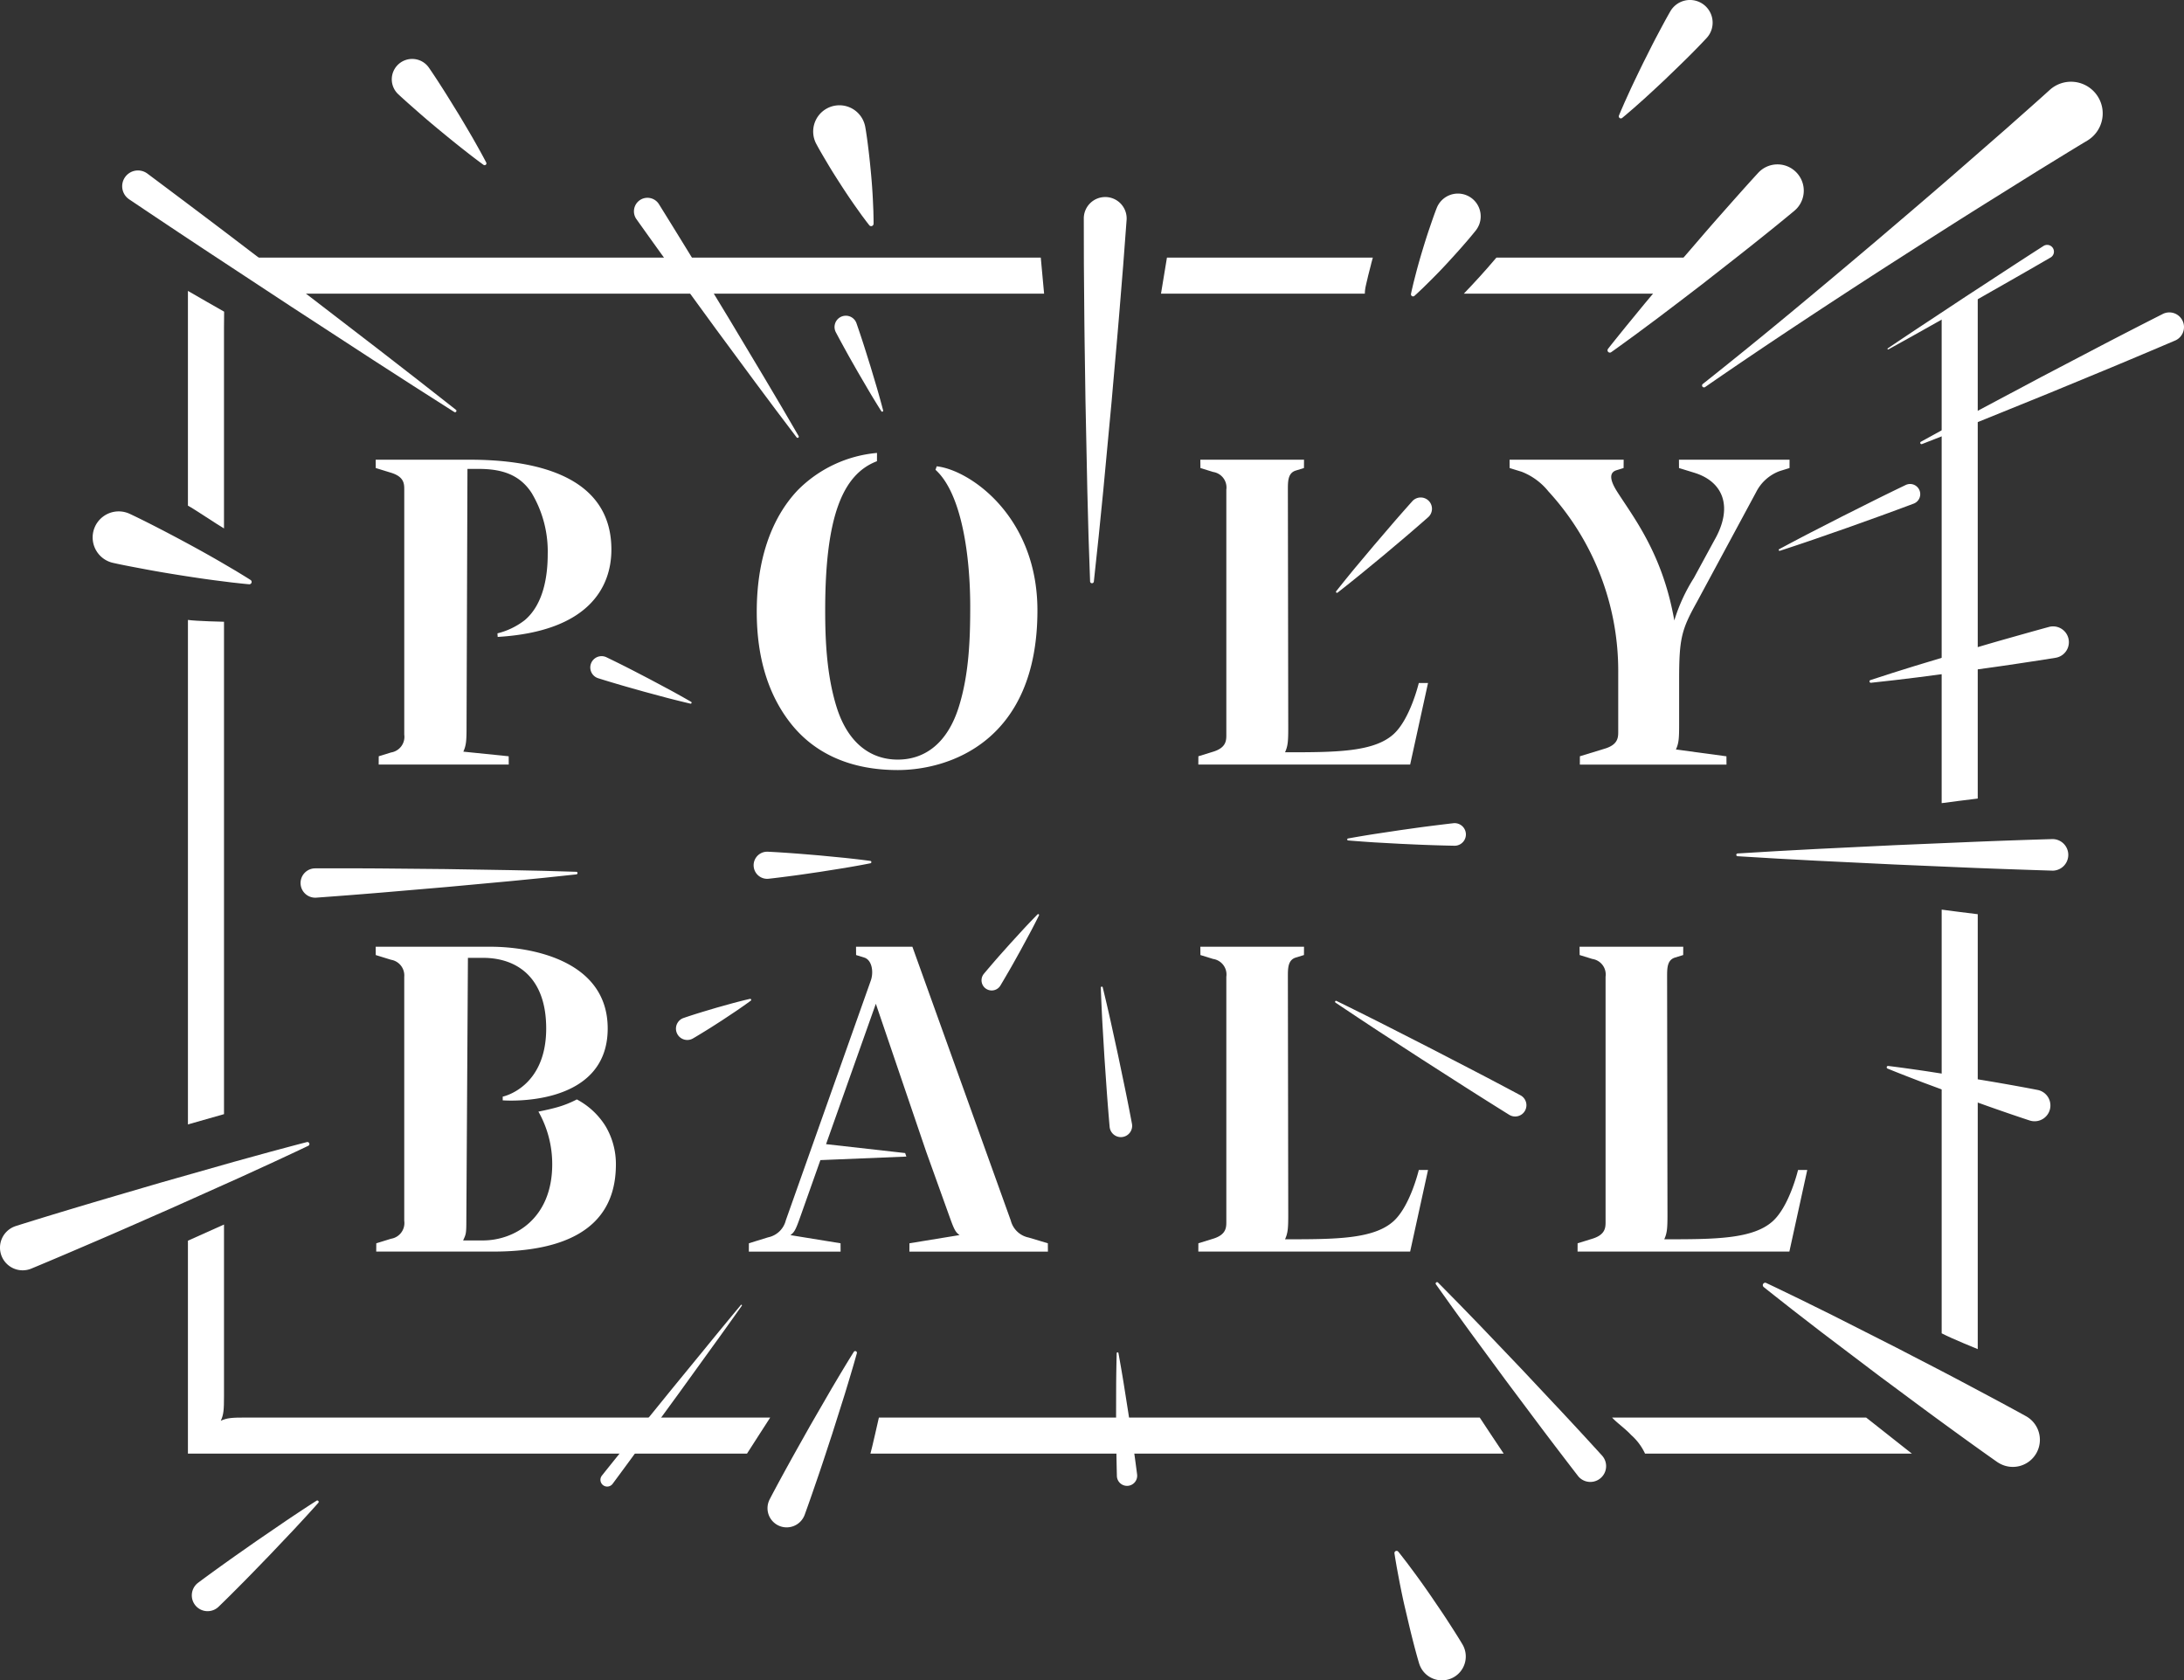 <?xml version="1.0" encoding="UTF-8" standalone="no"?>
<svg
   xmlns:dc="http://purl.org/dc/elements/1.1/"
   xmlns:cc="http://creativecommons.org/ns#"
   xmlns:rdf="http://www.w3.org/1999/02/22-rdf-syntax-ns#"
   xmlns:svg="http://www.w3.org/2000/svg"
   xmlns="http://www.w3.org/2000/svg"
   xmlns:sodipodi="http://sodipodi.sourceforge.net/DTD/sodipodi-0.dtd"
   xmlns:inkscape="http://www.inkscape.org/namespaces/inkscape"
   width="316.42"
   height="243.44"
   viewBox="0 0 316.42 243.44"
   version="1.1"
   id="svg119"
   sodipodi:docname="logo_polyball-2020_ohne_titel.svg"
   inkscape:version="0.92.3 (2405546, 2018-03-11)">
  <rect x="0" y="0" width="316.42" height="243.44" fill="#333333" stroke="none"/>
  <sodipodi:namedview
     pagecolor="#ffffff"
     bordercolor="#666666"
     borderopacity="1"
     objecttolerance="10"
     gridtolerance="10"
     guidetolerance="10"
     inkscape:pageopacity="0"
     inkscape:pageshadow="2"
     inkscape:window-width="1920"
     inkscape:window-height="1111"
     id="namedview121"
     showgrid="false"
     inkscape:pagecheckerboard="true"
     fit-margin-top="0"
     fit-margin-left="0"
     fit-margin-right="0"
     fit-margin-bottom="0"
     inkscape:zoom="1.6957859"
     inkscape:cx="219.1935"
     inkscape:cy="13.29767"
     inkscape:window-x="0"
     inkscape:window-y="0"
     inkscape:window-maximized="1"
     inkscape:current-layer="Gruppe_922" />
  <defs
     id="defs4">
    <clipPath
       id="clip-path">
      <path
         id="Pfad_8372"
         data-name="Pfad 8372"
         d="M 0,172.027 H 389.16 V -221.6 H 0 Z"
         transform="translate(0,221.601)"
         inkscape:connector-curvature="0"
         style="fill:none" />
    </clipPath>
  </defs>
  <g
     id="Gruppe_866"
     data-name="Gruppe 866"
     transform="translate(-38.302,221.6)">
    <g
       id="Gruppe_869"
       data-name="Gruppe 869"
       transform="translate(0,-221.601)"
       clip-path="url(#clip-path)">
      <g
         id="Gruppe_866-2"
         data-name="Gruppe 866"
         transform="translate(250.379,37.32)">
        <path
           id="Pfad_8369"
           data-name="Pfad 8369"
           d="M 0.52,1.736 C 0.1,2.189 -0.3,2.6 -0.67,2.992 H 28.978 C 29.266,2.752 29.561,2.511 29.848,2.271 31.626,0.8 33.424,-0.7 35.261,-2.236 H 4.057 C 3.616,-1.712 3.185,-1.216 2.794,-0.772 2.023,0.118 1.231,0.97 0.52,1.736"
           transform="translate(0.67,2.236)"
           inkscape:connector-curvature="0"
           style="fill:#ffffff" />
      </g>
      <g
         id="Gruppe_867"
         data-name="Gruppe 867"
         transform="translate(206.508,37.321)">
        <path
           id="Pfad_8370"
           data-name="Pfad 8370"
           d="M 0,2.284 H 29.534 A 4.634,4.634 0 0 1 29.61,1.472 V 1.46 1.448 C 29.7,1 29.8,0.587 29.895,0.193 c 0.037,-0.16 0.075,-0.318 0.11,-0.478 l 0.014,-0.06 0.016,-0.06 0.407,-1.588 v -0.014 -0.012 q 0.12,-0.45 0.25,-0.922 H 0.862 Z"
           transform="translate(0,2.942)"
           inkscape:connector-curvature="0"
           style="fill:#ffffff" />
      </g>
      <g
         id="Gruppe_868"
         data-name="Gruppe 868"
         transform="translate(65.529,42.146)">
        <path
           id="Pfad_8371"
           data-name="Pfad 8371"
           d="m 0,0 v 31.11 c 0.885,0.471 4.4,2.835 5.226,3.3 V 5.283 c 0,-1.1 0.02,-1.707 0.02,-2.275 C 5.245,3.007 0.245,0.162 0,0"
           inkscape:connector-curvature="0"
           style="fill:#ffffff" />
      </g>
    </g>
    <g
       id="Gruppe_870"
       data-name="Gruppe 870"
       transform="translate(73.409,-184.281)">
      <path
         id="Pfad_8373"
         data-name="Pfad 8373"
         d="M 50.556,0 H -65.125 l 1.67,1.27 5.144,3.956 h 109.35 z"
         transform="translate(65.125)"
         inkscape:connector-curvature="0"
         style="fill:#ffffff" />
    </g>
    <g
       id="Gruppe_922"
       data-name="Gruppe 922"
       transform="translate(0,-221.601)"
       clip-path="url(#clip-path)">
      <g
         id="Gruppe_871"
         data-name="Gruppe 871"
         transform="translate(65.53,89.812)">
        <path
           id="Pfad_8374"
           data-name="Pfad 8374"
           d="m 2.284,0.116 c 0,0 -4.038,-0.087 -5.226,-0.266 v 73.089 l 5.226,-1.487 z"
           transform="translate(2.942,0.15)"
           inkscape:connector-curvature="0"
           style="fill:#ffffff" />
      </g>
      <g
         id="Gruppe_872"
         data-name="Gruppe 872"
         transform="translate(164.414,205.368)">
        <path
           id="Pfad_8375"
           data-name="Pfad 8375"
           d="m 38.578,0 h -87.05 c 0,0 -1.075,4.771 -1.228,5.226 H 42.049 C 41.808,4.9 38.578,0 38.578,0"
           transform="translate(49.696)"
           inkscape:connector-curvature="0"
           style="fill:#ffffff" />
      </g>
      <g
         id="Gruppe_873"
         data-name="Gruppe 873"
         transform="translate(271.86,205.368)">
        <path
           id="Pfad_8376"
           data-name="Pfad 8376"
           d="m 16.085,0 h -36.806 c 0.728,0.792 1.938,1.627 2.751,2.517 a 8.233,8.233 0 0 1 2.027,2.709 H 22.72 C 22.5,5.068 16.387,0.224 16.085,0"
           transform="translate(20.721)"
           inkscape:connector-curvature="0"
           style="fill:#ffffff" />
      </g>
      <g
         id="Gruppe_874"
         data-name="Gruppe 874"
         transform="translate(65.529,177.404)">
        <path
           id="Pfad_8377"
           data-name="Pfad 8377"
           d="m 36.867,12.221 h -76.034 c -1.986,0 -2.654,0.053 -3.561,0.465 0.412,-0.909 0.464,-1.576 0.464,-3.563 v -24.866 l -5.227,2.343 v 30.847 h 81 c 0.174,-0.314 3.213,-4.961 3.363,-5.226"
           transform="translate(47.491,15.743)"
           inkscape:connector-curvature="0"
           style="fill:#ffffff" />
      </g>
      <g
         id="Gruppe_875"
         data-name="Gruppe 875"
         transform="translate(319.612,42.62)">
        <path
           id="Pfad_8378"
           data-name="Pfad 8378"
           d="m 0,1.408 v 70.515 c 0,0 4.967,-0.655 5.226,-0.666 V -1.814 Z"
           transform="translate(0,1.814)"
           inkscape:connector-curvature="0"
           style="fill:#ffffff" />
      </g>
      <g
         id="Gruppe_876"
         data-name="Gruppe 876"
         transform="translate(319.613,131.783)">
        <path
           id="Pfad_8379"
           data-name="Pfad 8379"
           d="m 2.284,27.826 v -63.007 c -0.261,-0.011 -5.226,-0.664 -5.226,-0.664 v 61.383 c 1.64,0.849 5.133,2.24 5.226,2.288"
           transform="translate(2.942,35.845)"
           inkscape:connector-curvature="0"
           style="fill:#ffffff" />
      </g>
      <g
         id="Gruppe_877"
         data-name="Gruppe 877"
         transform="translate(284.9,11.842)">
        <path
           id="Pfad_8380"
           data-name="Pfad 8380"
           d="M 0.046,19.137 Q 6.486,14.027 12.821,8.771 19.156,3.515 25.435,-1.811 c 4.181,-3.56 8.363,-7.121 12.5,-10.738 l 6.212,-5.421 c 2.053,-1.83 4.121,-3.638 6.16,-5.489 a 4.59,4.59 0 0 1 6.485,0.313 4.59,4.59 0 0 1 -0.313,6.485 4.732,4.732 0 0 1 -0.732,0.544 c -2.362,1.412 -4.695,2.865 -7.043,4.3 l -6.992,4.364 C 37.05,-4.545 32.426,-1.582 27.8,1.384 23.174,4.35 18.583,7.349 14.007,10.376 9.431,13.403 4.886,16.467 0.378,19.584 A 0.279,0.279 0 0 1 0.046,19.136"
           transform="translate(0.059,24.651)"
           inkscape:connector-curvature="0"
           style="fill:#ffffff" />
      </g>
      <g
         id="Gruppe_878"
         data-name="Gruppe 878"
         transform="translate(271.2,23.818)">
        <path
           id="Pfad_8381"
           data-name="Pfad 8381"
           d="M 0.031,11.68 C 0.895,10.572 1.781,9.49 2.658,8.4 L 5.323,5.152 q 2.691,-3.219 5.405,-6.411 c 1.83,-2.107 3.634,-4.24 5.483,-6.327 1.849,-2.087 3.691,-4.181 5.576,-6.231 a 3.8,3.8 0 0 1 5.375,-0.224 3.8,3.8 0 0 1 0.226,5.377 4.2,4.2 0 0 1 -0.366,0.346 c -2.139,1.782 -4.313,3.528 -6.5,5.263 -2.187,1.735 -4.39,3.443 -6.584,5.168 Q 10.618,4.668 7.27,7.195 L 3.9,9.7 C 2.763,10.522 1.639,11.354 0.49,12.162 A 0.336,0.336 0 0 1 0.032,11.681"
           transform="translate(0.04,15.046)"
           inkscape:connector-curvature="0"
           style="fill:#ffffff" />
      </g>
      <g
         id="Gruppe_879"
         data-name="Gruppe 879"
         transform="translate(242.724,28.044)">
        <path
           id="Pfad_8382"
           data-name="Pfad 8382"
           d="M 0,6.353 C 0.111,5.807 0.244,5.278 0.367,4.74 L 0.775,3.152 C 1.054,2.097 1.354,1.052 1.667,0.02 1.98,-1.012 2.299,-2.046 2.648,-3.062 2.997,-4.078 3.337,-5.094 3.726,-6.085 A 3.3,3.3 0 0 1 8,-7.955 3.3,3.3 0 0 1 9.873,-3.68 3.464,3.464 0 0 1 9.383,-2.829 C 8.721,-2 8.019,-1.184 7.31,-0.378 6.601,0.428 5.873,1.222 5.138,2.022 4.403,2.822 3.649,3.592 2.877,4.361 L 1.71,5.512 C 1.31,5.889 0.916,6.27 0.499,6.638 A 0.3,0.3 0 0 1 0.073,6.611 0.306,0.306 0 0 1 0,6.353"
           transform="translate(0.003,8.183)"
           inkscape:connector-curvature="0"
           style="fill:#ffffff" />
      </g>
      <g
         id="Gruppe_880"
         data-name="Gruppe 880"
         transform="translate(195.324,28.548)">
        <path
           id="Pfad_8383"
           data-name="Pfad 8383"
           d="M 0.4,24.337 0.173,17.762 0,11.186 -0.271,-1.961 c -0.057,-4.38 -0.14,-8.762 -0.174,-13.143 l -0.055,-6.57 -0.012,-6.569 a 3.1,3.1 0 0 1 3.1,-3.109 3.1,3.1 0 0 1 3.109,3.1 c 0,0.076 0,0.162 -0.009,0.238 l -0.492,6.549 -0.533,6.549 C 4.308,-10.551 3.9,-6.186 3.527,-1.822 L 2.3,11.271 l -0.655,6.544 -0.7,6.542 a 0.273,0.273 0 0 1 -0.544,-0.02"
           transform="translate(0.511,31.351)"
           inkscape:connector-curvature="0"
           style="fill:#ffffff" />
      </g>
      <g
         id="Gruppe_881"
         data-name="Gruppe 881"
         transform="translate(231.861,72.077)">
        <path
           id="Pfad_8384"
           data-name="Pfad 8384"
           d="M 0.014,5.933 Q 1.343,4.257 2.7,2.61 L 5.446,-0.662 8.22,-3.9 c 0.929,-1.076 1.869,-2.139 2.815,-3.2 a 1.635,1.635 0 0 1 2.309,-0.13 1.635,1.635 0 0 1 0.128,2.309 1.678,1.678 0 0 1 -0.139,0.137 q -1.6,1.407 -3.22,2.791 l -3.259,2.75 -3.3,2.714 Q 1.9,4.82 0.214,6.136 a 0.142,0.142 0 0 1 -0.2,-0.025 0.142,0.142 0 0 1 0,-0.178"
           transform="translate(0.018,7.643)"
           inkscape:connector-curvature="0"
           style="fill:#ffffff" />
      </g>
      <g
         id="Gruppe_882"
         data-name="Gruppe 882"
         transform="translate(159.211,45.743)">
        <path
           id="Pfad_8385"
           data-name="Pfad 8385"
           d="M 2.963,6.046 Q 2.078,4.646 1.233,3.225 L -0.435,0.376 c -0.54,-0.957 -1.092,-1.908 -1.622,-2.87 -0.53,-0.962 -1.055,-1.922 -1.568,-2.892 a 1.635,1.635 0 0 1 0.678,-2.214 1.637,1.637 0 0 1 2.213,0.68 1.677,1.677 0 0 1 0.1,0.233 c 0.359,1.038 0.709,2.075 1.044,3.121 0.335,1.046 0.659,2.1 0.989,3.144 l 0.945,3.164 q 0.458,1.585 0.881,3.19 A 0.145,0.145 0 0 1 2.962,6.046"
           transform="translate(3.817,7.788)"
           inkscape:connector-curvature="0"
           style="fill:#ffffff" />
      </g>
      <g
         id="Gruppe_883"
         data-name="Gruppe 883"
         transform="translate(123.824,95.064)">
        <path
           id="Pfad_8386"
           data-name="Pfad 8386"
           d="M 6.339,3.006 Q 4.644,2.606 2.966,2.171 l -3.347,-0.9 C -1.489,0.954 -2.6,0.652 -3.709,0.326 -4.818,0 -5.919,-0.329 -7.016,-0.674 a 1.634,1.634 0 0 1 -1.075,-2.049 1.636,1.636 0 0 1 2.05,-1.077 1.63,1.63 0 0 1 0.224,0.089 c 1.037,0.5 2.069,1.009 3.1,1.533 1.031,0.524 2.047,1.061 3.072,1.589 l 3.057,1.632 q 1.524,0.829 3.032,1.7 a 0.145,0.145 0 0 1 -0.1,0.266"
           transform="translate(8.166,3.872)"
           inkscape:connector-curvature="0"
           style="fill:#ffffff" />
      </g>
      <g
         id="Gruppe_884"
         data-name="Gruppe 884"
         transform="translate(136.236,144.71)">
        <path
           id="Pfad_8387"
           data-name="Pfad 8387"
           d="M 4.738,0.115 C 4.059,0.615 3.37,1.092 2.681,1.566 L 0.594,2.955 c -0.7,0.448 -1.4,0.908 -2.107,1.343 -0.707,0.435 -1.414,0.876 -2.13,1.291 a 1.638,1.638 0 0 1 -2.24,-0.6 1.637,1.637 0 0 1 0.6,-2.24 A 1.71,1.71 0 0 1 -5,2.623 c 0.783,-0.272 1.576,-0.524 2.37,-0.769 0.794,-0.245 1.6,-0.478 2.393,-0.718 L 2.175,0.465 C 2.985,0.252 3.8,0.04 4.619,-0.144 a 0.146,0.146 0 0 1 0.174,0.11 0.144,0.144 0 0 1 -0.055,0.149"
           transform="translate(6.104,0.148)"
           inkscape:connector-curvature="0"
           style="fill:#ffffff" />
      </g>
      <g
         id="Gruppe_885"
         data-name="Gruppe 885"
         transform="translate(197.786,142.937)">
        <path
           id="Pfad_8388"
           data-name="Pfad 8388"
           d="M 0.123,0.048 Q 0.718,2.5 1.271,4.967 l 1.078,4.933 1.03,4.936 q 0.506,2.467 0.972,4.942 a 1.634,1.634 0 1 1 -3.21,0.611 C 1.13,20.336 1.123,20.279 1.118,20.226 Q 0.9,17.714 0.715,15.2 L 0.367,10.17 0.067,5.134 Q -0.065,2.613 -0.159,0.087 a 0.144,0.144 0 0 1 0.137,-0.149 0.144,0.144 0 0 1 0.146,0.11"
           transform="translate(0.159,0.062)"
           inkscape:connector-curvature="0"
           style="fill:#ffffff" />
      </g>
      <g
         id="Gruppe_886"
         data-name="Gruppe 886"
         transform="translate(231.728,144.995)">
        <path
           id="Pfad_8389"
           data-name="Pfad 8389"
           d="m 0.09,0.006 q 3.365,1.65 6.71,3.338 l 6.674,3.4 6.65,3.441 q 3.32,1.727 6.62,3.492 a 1.632,1.632 0 1 1 -1.535,2.881 l -0.1,-0.055 q -3.176,-1.98 -6.334,-3.99 L 12.472,8.476 6.193,4.4 Q 3.06,2.341 -0.052,0.253 A 0.141,0.141 0 0 1 -0.091,0.053 0.141,0.141 0 0 1 0.09,0.006"
           transform="translate(0.116,0.008)"
           inkscape:connector-curvature="0"
           style="fill:#ffffff" />
      </g>
      <g
         id="Gruppe_887"
         data-name="Gruppe 887"
         transform="translate(233.486,119.255)">
        <path
           id="Pfad_8390"
           data-name="Pfad 8390"
           d="M 0.051,0.97 Q 1.957,0.627 3.862,0.327 l 3.813,-0.573 c 1.272,-0.174 2.544,-0.364 3.818,-0.526 1.274,-0.162 2.545,-0.322 3.817,-0.467 a 1.636,1.636 0 0 1 0.371,3.251 1.783,1.783 0 0 1 -0.217,0.009 Q 13.543,1.986 11.618,1.914 C 10.336,1.873 9.051,1.806 7.769,1.751 L 3.918,1.539 Q 1.995,1.416 0.066,1.256 A 0.144,0.144 0 0 1 -0.066,1.1 0.145,0.145 0 0 1 0.051,0.97"
           transform="translate(0.066,1.25)"
           inkscape:connector-curvature="0"
           style="fill:#ffffff" />
      </g>
      <g
         id="Gruppe_888"
         data-name="Gruppe 888"
         transform="translate(316.509,45.263)">
        <path
           id="Pfad_8391"
           data-name="Pfad 8391"
           d="M 0.042,8.187 4.389,5.8 8.75,3.453 17.494,-1.2 26.267,-5.793 q 4.391,-2.286 8.805,-4.524 A 2.121,2.121 0 0 1 37.925,-9.388 2.122,2.122 0 0 1 37,-6.532 c -0.041,0.021 -0.087,0.043 -0.128,0.06 q -4.551,1.942 -9.121,3.849 L 18.6,1.158 9.418,4.883 4.818,6.718 0.2,8.524 A 0.187,0.187 0 0 1 -0.042,8.417 0.184,0.184 0 0 1 0.041,8.186"
           transform="translate(0.055,10.546)"
           inkscape:connector-curvature="0"
           style="fill:#ffffff" />
      </g>
      <g
         id="Gruppe_889"
         data-name="Gruppe 889"
         transform="translate(296.006,70.119)">
        <path
           id="Pfad_8392"
           data-name="Pfad 8392"
           d="M 0.03,4.126 Q 2.3,2.908 4.579,1.726 l 4.574,-2.341 4.59,-2.3 q 2.3,-1.146 4.613,-2.254 a 1.469,1.469 0 0 1 1.961,0.687 1.467,1.467 0 0 1 -0.686,1.961 1.173,1.173 0 0 1 -0.121,0.052 q -2.4,0.9 -4.816,1.778 L 9.86,1.041 5.009,2.73 Q 2.576,3.564 0.131,4.362 A 0.129,0.129 0 0 1 -0.032,4.279 0.127,0.127 0 0 1 0.03,4.126"
           transform="translate(0.039,5.315)"
           inkscape:connector-curvature="0"
           style="fill:#ffffff" />
      </g>
      <g
         id="Gruppe_890"
         data-name="Gruppe 890"
         transform="translate(309.155,90.751)">
        <path
           id="Pfad_8393"
           data-name="Pfad 8393"
           d="M 0.061,3.4 3.276,2.357 6.5,1.35 12.957,-0.6 c 2.158,-0.627 4.313,-1.275 6.475,-1.886 2.162,-0.611 4.323,-1.223 6.49,-1.814 a 2.287,2.287 0 0 1 2.807,1.609 2.289,2.289 0 0 1 -1.61,2.81 C 27.041,0.14 26.961,0.156 26.883,0.171 Q 23.558,0.7 20.224,1.192 C 18.002,1.524 15.773,1.819 13.547,2.133 L 6.856,3.009 3.5,3.416 0.145,3.789 A 0.2,0.2 0 0 1 0.061,3.4"
           transform="translate(0.079,4.377)"
           inkscape:connector-curvature="0"
           style="fill:#ffffff" />
      </g>
      <g
         id="Gruppe_891"
         data-name="Gruppe 891"
         transform="translate(289.876,121.561)">
        <path
           id="Pfad_8394"
           data-name="Pfad 8394"
           d="M 0.082,0.911 5.779,0.57 11.479,0.263 22.867,-0.29 34.26,-0.771 q 5.7,-0.232 11.393,-0.4 A 2.287,2.287 0 0 1 45.8,3.4 c -0.046,0 -0.1,0 -0.142,0 Q 39.958,3.221 34.265,3 L 22.867,2.512 11.476,1.961 5.776,1.654 0.076,1.311 a 0.2,0.2 0 0 1 0,-0.4"
           transform="translate(0.106,1.174)"
           inkscape:connector-curvature="0"
           style="fill:#ffffff" />
      </g>
      <g
         id="Gruppe_892"
         data-name="Gruppe 892"
         transform="translate(311.672,154.434)">
        <path
           id="Pfad_8395"
           data-name="Pfad 8395"
           d="m 0.1,0 c 1.816,0.223 3.624,0.482 5.431,0.745 l 5.407,0.84 c 1.8,0.3 3.6,0.586 5.389,0.9 1.789,0.314 3.585,0.634 5.37,0.984 A 2.289,2.289 0 1 1 20.814,7.961 2.739,2.739 0 0 1 20.544,7.89 C 18.816,7.325 17.096,6.732 15.379,6.13 13.662,5.528 11.947,4.903 10.231,4.29 L 5.1,2.388 C 3.4,1.736 1.692,1.081 0,0.388 A 0.2,0.2 0 0 1 0.1,0"
           transform="translate(0.128,0.001)"
           inkscape:connector-curvature="0"
           style="fill:#ffffff" />
      </g>
      <g
         id="Gruppe_893"
         data-name="Gruppe 893"
         transform="translate(293.7,185.841)">
        <path
           id="Pfad_8396"
           data-name="Pfad 8396"
           d="m 0.215,0.014 c 1.6,0.748 3.18,1.526 4.769,2.29 l 4.739,2.339 9.42,4.771 c 3.117,1.625 6.254,3.22 9.357,4.871 3.103,1.651 6.21,3.291 9.283,4.988 a 3.922,3.922 0 1 1 -3.789,6.867 4.094,4.094 0 0 1 -0.361,-0.224 c -2.872,-2.02 -5.716,-4.082 -8.555,-6.157 -2.839,-2.075 -5.652,-4.185 -8.48,-6.274 L 8.182,7.112 4,3.879 C 2.616,2.785 1.224,1.705 -0.149,0.6 A 0.348,0.348 0 0 1 -0.2,0.11 0.347,0.347 0 0 1 0.216,0.01"
           transform="translate(0.277,0.018)"
           inkscape:connector-curvature="0"
           style="fill:#ffffff" />
      </g>
      <g
         id="Gruppe_894"
         data-name="Gruppe 894"
         transform="translate(246.304,185.754)">
        <path
           id="Pfad_8397"
           data-name="Pfad 8397"
           d="m 0.15,0.026 3.034,3.082 3.007,3.1 5.967,6.251 5.915,6.3 q 2.95,3.155 5.853,6.347 a 2.287,2.287 0 0 1 -3.379,3.082 c -0.041,-0.046 -0.083,-0.1 -0.121,-0.146 Q 17.791,24.626 15.189,21.18 L 10.013,14.265 4.891,7.305 2.354,3.805 -0.157,0.284 A 0.2,0.2 0 0 1 -0.109,0 0.2,0.2 0 0 1 0.15,0.026"
           transform="translate(0.194,0.034)"
           inkscape:connector-curvature="0"
           style="fill:#ffffff" />
      </g>
      <g
         id="Gruppe_895"
         data-name="Gruppe 895"
         transform="translate(200.001,195.92)">
        <path
           id="Pfad_8398"
           data-name="Pfad 8398"
           d="M 0.15,0.047 Q 0.55,2.24 0.907,4.434 L 1.6,8.827 2.252,13.222 q 0.317,2.2 0.6,4.4 a 1.471,1.471 0 1 1 -2.929,0.226 Q -0.133,15.631 -0.16,13.409 L -0.193,8.965 -0.181,4.517 Q -0.162,2.293 -0.106,0.066 A 0.129,0.129 0 0 1 0.025,-0.06 0.131,0.131 0 0 1 0.15,0.047"
           transform="translate(0.193,0.06)"
           inkscape:connector-curvature="0"
           style="fill:#ffffff" />
      </g>
      <g
         id="Gruppe_896"
         data-name="Gruppe 896"
         transform="translate(149.499,195.738)">
        <path
           id="Pfad_8399"
           data-name="Pfad 8399"
           d="M 5.658,0.136 C 5.105,2.12 4.51,4.085 3.912,6.049 l -1.855,5.864 c -0.645,1.943 -1.268,3.9 -1.933,5.832 -0.665,1.932 -1.324,3.872 -2.024,5.79 a 2.78,2.78 0 0 1 -3.558,1.665 2.778,2.778 0 0 1 -1.661,-3.563 3,3 0 0 1 0.147,-0.336 c 0.945,-1.81 1.925,-3.606 2.915,-5.4 0.99,-1.794 2,-3.57 3,-5.357 L 2.023,5.219 C 3.071,3.451 4.119,1.685 5.214,-0.059 a 0.243,0.243 0 0 1 0.337,-0.078 0.246,0.246 0 0 1 0.107,0.274"
           transform="translate(7.288,0.175)"
           inkscape:connector-curvature="0"
           style="fill:#ffffff" />
      </g>
      <g
         id="Gruppe_897"
         data-name="Gruppe 897"
         transform="translate(125.293,189.027)">
        <path
           id="Pfad_8400"
           data-name="Pfad 8400"
           d="m 8.954,0.059 q -2.3,3.253 -4.643,6.482 l -4.665,6.465 C -3.492,17.294 -6.6,21.6 -9.768,25.87 a 0.981,0.981 0 0 1 -1.371,0.2 0.98,0.98 0 0 1 -0.2,-1.37 0.3,0.3 0 0 1 0.021,-0.028 C -8.01,20.522 -4.644,16.41 -1.3,12.275 L 3.75,6.108 Q 6.266,3.019 8.817,-0.046 a 0.087,0.087 0 0 1 0.121,-0.011 0.086,0.086 0 0 1 0.016,0.115"
           transform="translate(11.534,0.076)"
           inkscape:connector-curvature="0"
           style="fill:#ffffff" />
      </g>
      <g
         id="Gruppe_898"
         data-name="Gruppe 898"
         transform="translate(66.091,217.386)">
        <path
           id="Pfad_8401"
           data-name="Pfad 8401"
           d="M 8.012,0.147 C 6.853,1.454 5.669,2.733 4.482,4.009 L 0.889,7.8 C -0.324,9.043 -1.523,10.3 -2.747,11.536 -3.971,12.772 -5.193,14 -6.438,15.2 a 2.289,2.289 0 0 1 -3.236,-0.05 2.291,2.291 0 0 1 0.05,-3.238 2.53,2.53 0 0 1 0.224,-0.19 c 1.389,-1.037 2.8,-2.052 4.21,-3.061 1.41,-1.009 2.844,-2 4.265,-3 L 3.381,2.717 c 1.448,-0.97 2.9,-1.938 4.371,-2.876 a 0.2,0.2 0 0 1 0.279,0.064 0.2,0.2 0 0 1 -0.02,0.242"
           transform="translate(10.32,0.189)"
           inkscape:connector-curvature="0"
           style="fill:#ffffff" />
      </g>
      <g
         id="Gruppe_899"
         data-name="Gruppe 899"
         transform="translate(38.301,165.451)">
        <path
           id="Pfad_8402"
           data-name="Pfad 8402"
           d="M 19.519,0.24 C 17.866,1.032 16.2,1.8 14.544,2.572 L 9.551,4.86 -0.464,9.347 c -3.352,1.464 -6.691,2.954 -10.05,4.395 -3.359,1.441 -6.714,2.89 -10.089,4.286 a 3.282,3.282 0 0 1 -4.29,-1.776 3.283,3.283 0 0 1 1.776,-4.29 c 0.087,-0.036 0.181,-0.069 0.27,-0.1 3.483,-1.1 6.981,-2.155 10.484,-3.2 C -8.86,7.617 -5.347,6.6 -1.841,5.569 l 10.558,-3 5.294,-1.459 c 1.771,-0.47 3.537,-0.954 5.311,-1.41 a 0.289,0.289 0 0 1 0.352,0.208 0.288,0.288 0 0 1 -0.155,0.332"
           transform="translate(25.144,0.309)"
           inkscape:connector-curvature="0"
           style="fill:#ffffff" />
      </g>
      <g
         id="Gruppe_900"
         data-name="Gruppe 900"
         transform="translate(81.849,125.798)">
        <path
           id="Pfad_8403"
           data-name="Pfad 8403"
           d="m 17.464,0.384 -4.707,0.5 -4.709,0.464 -9.42,0.869 -9.421,0.806 q -4.711,0.392 -9.425,0.732 a 2.124,2.124 0 0 1 -2.272,-1.963 2.123,2.123 0 0 1 1.962,-2.275 c 0.048,0 0.1,-0.005 0.149,-0.005 q 4.724,-0.016 9.452,0.014 l 9.457,0.089 9.459,0.155 4.728,0.1 4.732,0.139 a 0.186,0.186 0 0 1 0.014,0.371"
           transform="translate(22.496,0.495)"
           inkscape:connector-curvature="0"
           style="fill:#ffffff" />
      </g>
      <g
         id="Gruppe_901"
         data-name="Gruppe 901"
         transform="translate(51.723,74.085)">
        <path
           id="Pfad_8404"
           data-name="Pfad 8404"
           d="M 9.907,4.616 C 9.065,4.545 8.236,4.444 7.401,4.355 L 4.912,4.04 C 3.256,3.822 1.612,3.575 -0.031,3.315 -1.674,3.055 -3.31,2.784 -4.937,2.478 -6.564,2.172 -8.191,1.878 -9.8,1.517 a 3.775,3.775 0 0 1 -2.87,-4.5 3.774,3.774 0 0 1 4.5,-2.87 3.871,3.871 0 0 1 0.79,0.268 c 1.492,0.7 2.966,1.449 4.439,2.21 1.473,0.761 2.934,1.539 4.394,2.331 1.46,0.792 2.914,1.606 4.359,2.444 L 7.974,2.669 C 8.69,3.11 9.409,3.536 10.118,3.994 A 0.338,0.338 0 0 1 9.907,4.616"
           transform="translate(12.762,5.946)"
           inkscape:connector-curvature="0"
           style="fill:#ffffff" />
      </g>
      <g
         id="Gruppe_902"
         data-name="Gruppe 902"
         transform="translate(56.004,24.697)">
        <path
           id="Pfad_8405"
           data-name="Pfad 8405"
           d="M 21.026,15.292 15.091,11.507 9.178,7.695 -2.614,0.017 -14.368,-7.717 q -5.87,-3.874 -11.706,-7.8 a 2.285,2.285 0 0 1 -0.623,-3.171 2.284,2.284 0 0 1 3.171,-0.623 c 0.03,0.02 0.066,0.044 0.094,0.066 q 5.633,4.21 11.242,8.455 l 11.19,8.521 11.159,8.578 5.56,4.315 5.538,4.341 a 0.2,0.2 0 0 1 -0.231,0.327"
           transform="translate(27.086,19.699)"
           inkscape:connector-curvature="0"
           style="fill:#ffffff" />
      </g>
      <g
         id="Gruppe_903"
         data-name="Gruppe 903"
         transform="translate(95.064,8.539)">
        <path
           id="Pfad_8406"
           data-name="Pfad 8406"
           d="M 5.809,6.705 C 4.711,5.911 3.653,5.084 2.6,4.254 1.547,3.424 0.509,2.574 -0.522,1.723 -1.553,0.872 -2.573,0.011 -3.573,-0.867 c -1,-0.878 -2.006,-1.753 -2.974,-2.659 a 2.953,2.953 0 0 1 -0.14,-4.174 2.955,2.955 0 0 1 4.176,-0.142 3.178,3.178 0 0 1 0.414,0.481 c 0.753,1.092 1.476,2.21 2.19,3.334 0.714,1.124 1.407,2.267 2.112,3.4 Q 3.239,1.089 4.25,2.83 C 4.914,4 5.576,5.167 6.2,6.37 A 0.264,0.264 0 0 1 5.811,6.706"
           transform="translate(7.483,8.638)"
           inkscape:connector-curvature="0"
           style="fill:#ffffff" />
      </g>
      <g
         id="Gruppe_904"
         data-name="Gruppe 904"
         transform="translate(130.149,28.658)">
        <path
           id="Pfad_8407"
           data-name="Pfad 8407"
           d="M 10.3,15.169 7.342,11.256 4.409,7.327 -1.416,-0.562 -7.189,-8.484 q -2.88,-3.967 -5.718,-7.96 a 1.962,1.962 0 0 1 0.46,-2.734 1.96,1.96 0 0 1 2.732,0.46 c 0.023,0.032 0.048,0.069 0.067,0.1 q 2.588,4.164 5.148,8.345 l 5.083,8.379 5.036,8.414 2.5,4.22 2.471,4.238 a 0.172,0.172 0 0 1 -0.286,0.19"
           transform="translate(13.269,19.54)"
           inkscape:connector-curvature="0"
           style="fill:#ffffff" />
      </g>
      <g
         id="Gruppe_905"
         data-name="Gruppe 905"
         transform="translate(311.766,35.479)">
        <path
           id="Pfad_8408"
           data-name="Pfad 8408"
           d="M 0.016,6.552 Q 2.814,4.66 5.635,2.8 l 5.63,-3.723 c 3.773,-2.455 7.528,-4.938 11.319,-7.363 a 0.982,0.982 0 0 1 1.354,0.3 0.98,0.98 0 0 1 -0.3,1.354 l -0.034,0.021 C 19.719,-4.348 15.795,-2.14 11.891,0.1 L 6.006,3.41 Q 3.064,5.069 0.105,6.7 A 0.086,0.086 0 0 1 -0.01,6.664 0.087,0.087 0 0 1 0.017,6.552"
           transform="translate(0.021,8.44)"
           inkscape:connector-curvature="0"
           style="fill:#ffffff" />
      </g>
      <g
         id="Gruppe_906"
         data-name="Gruppe 906"
         transform="translate(272.83)">
        <path
           id="Pfad_8409"
           data-name="Pfad 8409"
           d="M 0.009,7.324 C 0.275,6.661 0.567,6.018 0.846,5.367 L 1.723,3.438 q 0.9,-1.91 1.826,-3.8 c 0.638,-1.25 1.251,-2.515 1.906,-3.748 0.655,-1.233 1.306,-2.469 2,-3.675 A 3.285,3.285 0 0 1 11.939,-9 a 3.286,3.286 0 0 1 1.213,4.485 3.369,3.369 0 0 1 -0.446,0.6 C 11.76,-2.893 10.777,-1.9 9.784,-0.916 8.791,0.068 7.774,1.033 6.77,2.01 Q 5.238,3.457 3.676,4.878 L 2.093,6.285 C 1.551,6.745 1.022,7.214 0.469,7.663 A 0.3,0.3 0 0 1 0.009,7.324"
           transform="translate(0.012,9.435)"
           inkscape:connector-curvature="0"
           style="fill:#ffffff" />
      </g>
      <g
         id="Gruppe_907"
         data-name="Gruppe 907"
         transform="translate(156.116,15.255)">
        <path
           id="Pfad_8410"
           data-name="Pfad 8410"
           d="M 3.551,7.593 C 3.173,7.122 2.826,6.641 2.464,6.163 L 1.434,4.715 C 0.754,3.747 0.1,2.769 -0.534,1.786 -1.168,0.803 -1.8,-0.182 -2.392,-1.18 -2.984,-2.178 -3.584,-3.173 -4.126,-4.189 a 3.8,3.8 0 0 1 1.562,-5.144 3.8,3.8 0 0 1 5.144,1.563 3.9,3.9 0 0 1 0.393,1.137 c 0.2,1.135 0.346,2.286 0.485,3.439 0.139,1.153 0.255,2.316 0.362,3.481 0.107,1.165 0.192,2.339 0.25,3.521 l 0.078,1.776 c 0.009,0.6 0.034,1.192 0.025,1.8 A 0.349,0.349 0 0 1 3.82,7.727 0.344,0.344 0 0 1 3.552,7.597"
           transform="translate(4.575,9.781)"
           inkscape:connector-curvature="0"
           style="fill:#ffffff" />
      </g>
      <g
         id="Gruppe_908"
         data-name="Gruppe 908"
         transform="translate(240.33,224.683)">
        <path
           id="Pfad_8411"
           data-name="Pfad 8411"
           d="m 0.242,0.05 c 0.439,0.536 0.849,1.085 1.274,1.629 l 1.226,1.65 q 1.214,1.654 2.365,3.337 c 0.755,1.126 1.538,2.242 2.27,3.379 0.732,1.137 1.473,2.272 2.16,3.428 A 3.454,3.454 0 1 1 3.6,17.006 3.671,3.671 0 0 1 3.257,16.223 C 2.873,14.933 2.532,13.623 2.202,12.312 1.872,11.001 1.573,9.672 1.257,8.353 0.941,7.034 0.669,5.694 0.406,4.353 L 0.027,2.331 C -0.087,1.652 -0.211,0.977 -0.309,0.291 a 0.312,0.312 0 0 1 0.267,-0.351 0.307,0.307 0 0 1 0.284,0.11"
           transform="translate(0.312,0.064)"
           inkscape:connector-curvature="0"
           style="fill:#ffffff" />
      </g>
      <g
         id="Gruppe_909"
         data-name="Gruppe 909"
         transform="translate(147.488,123.392)">
        <path
           id="Pfad_8412"
           data-name="Pfad 8412"
           d="M 7.4,0.732 C 6.173,0.979 4.945,1.192 3.718,1.402 L 0.026,1.988 c -1.229,0.174 -2.458,0.368 -3.688,0.528 -1.23,0.16 -2.46,0.325 -3.689,0.458 a 1.962,1.962 0 0 1 -2.164,-1.743 1.963,1.963 0 0 1 1.741,-2.163 2.152,2.152 0 0 1 0.3,-0.009 c 1.238,0.057 2.474,0.141 3.712,0.231 1.238,0.09 2.476,0.2 3.714,0.3 l 3.714,0.359 c 1.24,0.135 2.478,0.272 3.718,0.442 A 0.174,0.174 0 0 1 7.4,0.732"
           transform="translate(9.527,0.943)"
           inkscape:connector-curvature="0"
           style="fill:#ffffff" />
      </g>
      <g
         id="Gruppe_910"
         data-name="Gruppe 910"
         transform="translate(180.507,132.433)">
        <path
           id="Pfad_8413"
           data-name="Pfad 8413"
           d="M 3.638,0.082 Q 2.99,1.388 2.307,2.668 L 0.927,5.219 C 0.455,6.061 -0.007,6.91 -0.489,7.745 -0.971,8.58 -1.455,9.413 -1.949,10.239 a 1.475,1.475 0 0 1 -2.021,0.508 1.474,1.474 0 0 1 -0.506,-2.021 1.465,1.465 0 0 1 0.135,-0.19 q 0.927,-1.106 1.879,-2.2 C -1.83,5.612 -1.18,4.9 -0.54,4.175 L 1.419,2.036 Q 2.408,0.973 3.428,-0.067 a 0.131,0.131 0 0 1 0.185,0 0.13,0.13 0 0 1 0.025,0.151"
           transform="translate(4.686,0.106)"
           inkscape:connector-curvature="0"
           style="fill:#ffffff" />
      </g>
      <g
         id="Gruppe_911"
         data-name="Gruppe 911"
         transform="translate(146.795,137.156)">
        <path
           id="Pfad_8414"
           data-name="Pfad 8414"
           d="m 0.489,18.626 -1.11,0.345 -0.009,1.206 H 12.664 L 12.655,18.971 5.392,17.79 C 5.969,17.365 6.147,17.049 6.811,15.175 L 9.736,6.922 22.19,6.409 22.016,5.9 10.557,4.61 l 7.212,-20.339 7.288,21.415 3.409,9.489 c 0.673,1.87 0.853,2.187 1.432,2.608 l -7.258,1.188 -0.007,1.206 H 42.7 l -0.009,-1.206 -2.775,-0.83 A 3.357,3.357 0 0 1 37.323,15.684 L 23.064,-23.994 H 14.9 l 0.009,1.206 1.174,0.366 c 1.155,0.355 1.384,2.132 0.957,3.332 L 4.729,15.639 A 3.337,3.337 0 0 1 2.15,18.113 l -1.661,0.513"
           transform="translate(0.63,23.994)"
           inkscape:connector-curvature="0"
           style="fill:#ffffff" />
      </g>
      <g
         id="Gruppe_912"
         data-name="Gruppe 912"
         transform="translate(257.012,66.602)">
        <path
           id="Pfad_8415"
           data-name="Pfad 8415"
           d="m 10.724,0 0.007,1.206 2.222,0.684 c 4.219,1.3 5.67,4.991 2.876,9.825 l -2.942,5.414 a 25.3,25.3 0 0 0 -2.837,6.162 c 0,0 -0.211,-1.291 -0.628,-2.967 C 7.494,12.583 3.94,8.032 1.773,4.634 0.991,3.407 0.354,1.934 1.673,1.524 L 2.703,1.206 2.714,0 h -16.528 l 0.007,1.206 c 0,0 0.059,0.023 1.741,0.538 A 9.324,9.324 0 0 1 -8.188,4.59 38.468,38.468 0 0 1 1.926,30.874 v 8.492 c 0,0.842 0,1.894 -1.911,2.483 l -3.643,1.114 -0.007,1.206 h 21.247 l -0.009,-1.2 -7.317,-0.989 c 0.412,-0.908 0.464,-1.574 0.464,-3.561 v -6.583 c 0,-5.963 0.348,-7.221 2.576,-11.223 l 8.6,-15.955 A 6.229,6.229 0 0 1 25.319,1.647 C 26.745,1.206 26.745,1.205 26.745,1.205 L 26.749,0 Z"
           transform="translate(13.814)"
           inkscape:connector-curvature="0"
           style="fill:#ffffff" />
      </g>
      <g
         id="Gruppe_913"
         data-name="Gruppe 913"
         transform="translate(266.86,137.156)">
        <path
           id="Pfad_8416"
           data-name="Pfad 8416"
           d="m 5.67,1.9 c 0,-1.22 0,-2.425 1.146,-2.776 L 8,-1.242 8.009,-2.448 H -7.013 l 0.013,1.206 1.846,0.57 A 2.277,2.277 0 0 1 -3.245,1.9 v 35.475 c 0,0.842 0,1.892 -1.913,2.481 l -2.139,0.661 -0.007,1.2 H 23.385 L 25.975,29.9 h -1.336 c 0,0 -1.239,5.222 -3.659,7.414 -2.9,2.624 -8.484,2.624 -15.722,2.624 0.412,-0.909 0.465,-1.576 0.465,-3.563 z"
           transform="translate(7.304,2.448)"
           inkscape:connector-curvature="0"
           style="fill:#ffffff" />
      </g>
      <g
         id="Gruppe_914"
         data-name="Gruppe 914"
         transform="translate(147.933,65.615)">
        <path
           id="Pfad_8417"
           data-name="Pfad 8417"
           d="m 11.321,1.07 c 3.821,3.446 5.032,12.542 5.032,19.809 0,4.709 -0.171,9.821 -1.659,14.56 -1.615,5.139 -4.816,7.617 -8.844,7.617 -4,0 -7.254,-2.478 -8.858,-7.617 -1.48,-4.744 -1.652,-9.945 -1.652,-14.026 0,-13.53 2.513,-19.69 7.5,-21.587 l 0.007,-1.2 a 18.462,18.462 0 0 0 -11.5,5.414 c -3.874,4.1 -5.922,10.176 -5.922,17.589 0,6.7 1.695,12.068 4.9,16.152 3.49,4.443 8.75,6.789 15.53,6.789 7.306,0 20.235,-4.041 20.235,-23.124 C 26.09,7.808 16.29,1.09 11.5,0.564 Z"
           transform="translate(14.583,1.378)"
           inkscape:connector-curvature="0"
           style="fill:#ffffff" />
      </g>
      <g
         id="Gruppe_915"
         data-name="Gruppe 915"
         transform="translate(211.917,137.156)">
        <path
           id="Pfad_8418"
           data-name="Pfad 8418"
           d="m 5.67,1.9 c 0,-1.22 0,-2.425 1.146,-2.776 L 8,-1.242 8.009,-2.448 H -7.013 l 0.013,1.206 1.846,0.57 A 2.277,2.277 0 0 1 -3.247,1.9 v 35.475 c 0,0.842 0,1.892 -1.911,2.481 l -2.139,0.661 -0.007,1.2 H 23.385 L 25.975,29.9 h -1.338 c 0,0 -1.237,5.222 -3.657,7.414 -2.9,2.624 -8.484,2.624 -15.722,2.624 0.412,-0.909 0.465,-1.576 0.465,-3.563 z"
           transform="translate(7.304,2.448)"
           inkscape:connector-curvature="0"
           style="fill:#ffffff" />
      </g>
      <g
         id="Gruppe_916"
         data-name="Gruppe 916"
         transform="translate(211.917,66.602)">
        <path
           id="Pfad_8419"
           data-name="Pfad 8419"
           d="m 5.67,1.9 c 0,-1.22 0,-2.425 1.146,-2.776 L 8,-1.242 8.009,-2.448 H -7.013 l 0.013,1.206 1.846,0.57 A 2.277,2.277 0 0 1 -3.247,1.9 v 35.475 c 0,0.842 0,1.892 -1.911,2.481 l -2.139,0.661 -0.007,1.2 H 23.385 L 25.975,29.9 h -1.338 c 0,0 -1.237,5.222 -3.657,7.414 -2.9,2.624 -8.484,2.624 -15.722,2.624 0.412,-0.909 0.465,-1.576 0.465,-3.563 z"
           transform="translate(7.304,2.448)"
           inkscape:connector-curvature="0"
           style="fill:#ffffff" />
      </g>
      <g
         id="Gruppe_917"
         data-name="Gruppe 917"
         transform="translate(92.734,66.602)">
        <path
           id="Pfad_8420"
           data-name="Pfad 8420"
           d="M 1.808,1.9 V 37.375 A 2.294,2.294 0 0 1 -0.1,39.964 l -1.789,0.552 -0.009,1.2 h 18.845 l -0.009,-1.2 -6.57,-0.67 c 0.412,-0.908 0.465,-1.576 0.465,-3.561 l 0.131,-37.4 h 1.629 c 3.244,0 5.9,0.755 7.67,3.485 a 16.5,16.5 0 0 1 2.329,8.894 c 0,3.057 -0.57,7.2 -3.327,9.533 a 10.561,10.561 0 0 1 -3.956,1.911 l 0.036,0.517 C 28.585,22.436 31.818,15.976 31.818,10.567 31.818,-0.19 20.681,-2.448 11.338,-2.448 H -2.329 l 0.007,1.206 2.222,0.684 C 1.808,0.032 1.808,1.058 1.808,1.9"
           transform="translate(2.329,2.448)"
           inkscape:connector-curvature="0"
           style="fill:#ffffff" />
      </g>
      <g
         id="Gruppe_918"
         data-name="Gruppe 918"
         transform="translate(92.732,137.156)">
        <path
           id="Pfad_8421"
           data-name="Pfad 8421"
           d="m 14.558,11.368 a 10.785,10.785 0 0 1 1.492,5.5 c 0,5.562 -2.533,12.656 -17.8,12.656 h -16.925 l 0.009,-1.2 2.14,-0.661 a 2.3,2.3 0 0 0 1.911,-2.592 v -35.364 a 2.3,2.3 0 0 0 -1.91,-2.458 l -2.219,-0.684 -0.009,-1.206 h 16.672 c 5.608,0 16.942,1.858 16.942,11.844 10e-4,11.637 -15.21,10.41 -15.21,10.41 V 7.075 c 0,0 6.299,-1.26 6.299,-9.875 0,-7.473 -4.315,-10.231 -9.155,-10.231 H -5.39 l -0.229,38 c 0,1.988 -0.053,2.03 -0.465,2.94 h 2.879 c 4.473,0 10.029,-3.077 10.029,-11.043 a 15.43,15.43 0 0 0 -2,-7.62 c 0,0 1.407,-0.268 2.6,-0.6 a 14.78,14.78 0 0 0 2.965,-1.166 10.906,10.906 0 0 1 4.169,3.888"
           transform="translate(18.753,14.644)"
           inkscape:connector-curvature="0"
           style="fill:#ffffff" />
      </g>
    </g>
  </g>
</svg>
